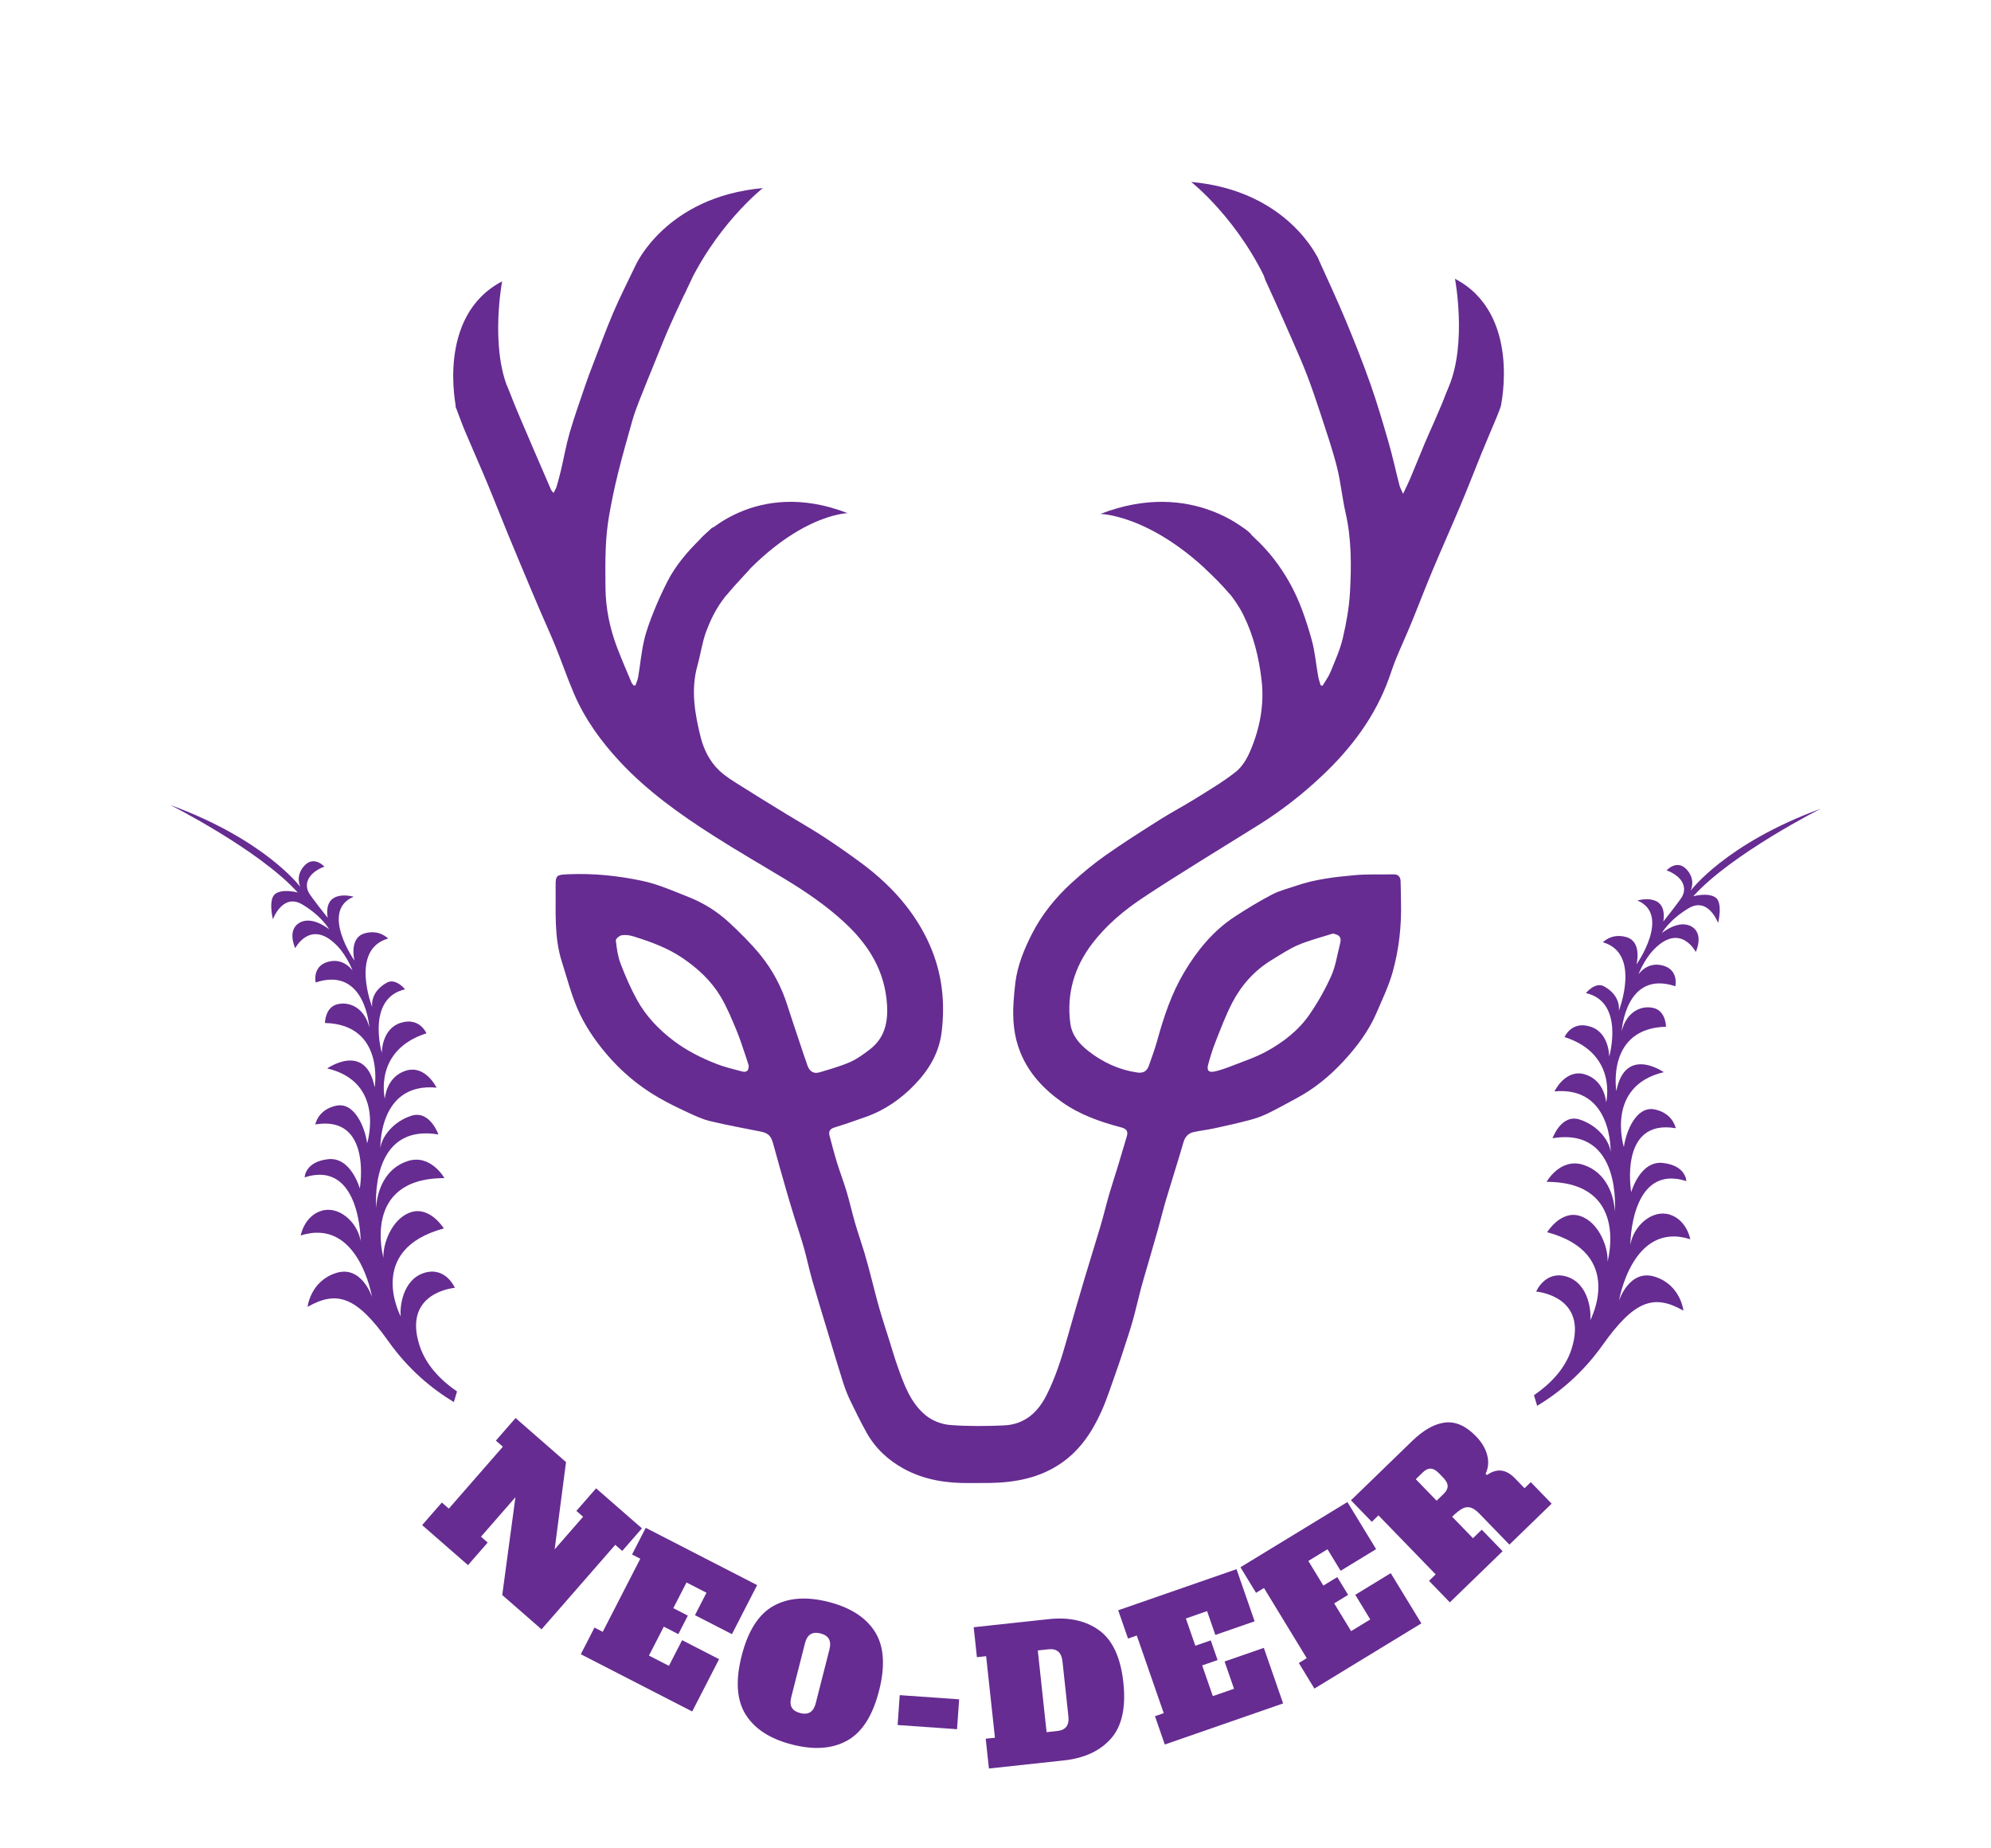 <?xml version="1.0" encoding="UTF-8" standalone="no"?>
<!DOCTYPE svg PUBLIC "-//W3C//DTD SVG 1.1//EN" "http://www.w3.org/Graphics/SVG/1.1/DTD/svg11.dtd">
<svg xmlns="http://www.w3.org/2000/svg" xmlns:xlink="http://www.w3.org/1999/xlink" version="1.1" width="437.517pt" height="405.966pt" viewBox="0 0 437.517 405.966">
<g enable-background="new">
<clipPath id="cp0">
<path transform="matrix(1,0,0,-1,-78.879,622.08)" d="M 0 0 L 595.276 0 L 595.276 841.89 L 0 841.89 Z "/>
</clipPath>
<g clip-path="url(#cp0)">
<g id="Layer-1" data-name="Layer 1">
<clipPath id="cp1">
<path transform="matrix(1,0,0,-1,-78.879,622.08)" d="M 0 841.89 L 595.276 841.89 L 595.276 0 L 0 0 Z "/>
</clipPath>
<g clip-path="url(#cp1)">
<path transform="matrix(1,0,0,-1,265.478,233.935)" d="M 0 0 C .459 1.697 .975 3.391 1.623 5.022 C 2.786 7.949 3.883 10.926 5.343 13.705 C 7.362 17.553 10.225 20.75 13.988 23.031 C 15.911 24.196 17.804 25.472 19.86 26.342 C 22.294 27.371 24.891 28.016 27.416 28.827 C 28.944 28.526 29.359 27.995 28.997 26.596 C 28.386 24.238 28.05 21.758 27.075 19.561 C 25.768 16.613 24.146 13.761 22.323 11.099 C 19.915 7.583 16.547 4.972 12.846 2.944 C 10.342 1.572 7.57 .681 4.896 -.373 C 3.764 -.819 2.596 -1.213 1.41 -1.477 C .141 -1.759 -.34 -1.259 0 0 M -102.387 -1.478 C -104.305 -.97 -106.254 -.514 -108.094 .209 C -111.366 1.495 -114.499 3.066 -117.342 5.195 C -120.678 7.693 -123.512 10.652 -125.514 14.288 C -126.92 16.842 -128.087 19.547 -129.126 22.274 C -129.731 23.859 -129.957 25.611 -130.15 27.311 C -130.19 27.659 -129.368 28.374 -128.868 28.453 C -128.049 28.585 -127.125 28.473 -126.321 28.221 C -122.54 27.037 -118.84 25.717 -115.496 23.451 C -112.106 21.154 -109.183 18.437 -107.104 14.949 C -105.732 12.646 -104.707 10.123 -103.662 7.641 C -102.843 5.693 -102.227 3.659 -101.534 1.66 C -101.297 .979 -101.101 .284 -100.953 -.192 C -100.923 -1.47 -101.584 -1.689 -102.387 -1.478 M 62.794 146.801 C 61.87 147.159 60.973 147.587 60.047 147.938 C 58.237 148.623 56.433 149.333 54.584 149.895 C 54.196 150.012 53.392 149.667 53.186 149.304 C 52.565 148.212 52.147 147.006 51.65 145.844 C 51.013 144.357 50.383 142.867 49.736 141.384 C 49.07 139.855 48.364 138.343 47.719 136.805 C 46.603 134.145 45.533 131.464 44.416 128.804 C 43.988 127.785 43.481 126.799 42.845 125.444 C 42.475 126.299 42.181 126.793 42.043 127.328 C 41.243 130.433 40.57 133.574 39.683 136.653 C 38.421 141.025 37.143 145.399 35.629 149.687 C 33.963 154.405 32.105 159.06 30.178 163.678 C 28.32 168.128 26.28 172.501 24.293 176.896 C 23.537 178.566 22.58 178.983 20.937 178.237 C 18.353 177.063 15.826 175.766 13.266 174.541 C 12.185 174.024 12.166 173.297 12.625 172.309 C 13.954 169.449 15.229 166.563 16.521 163.685 C 17.075 162.45 17.626 161.214 18.161 159.97 C 19.335 157.241 20.576 154.537 21.644 151.766 C 22.792 148.78 23.822 145.746 24.813 142.704 C 26.044 138.931 27.339 135.167 28.312 131.326 C 29.152 128.003 29.46 124.548 30.223 121.202 C 31.527 115.47 31.495 109.666 31.182 103.878 C 30.996 100.461 30.373 97.035 29.59 93.696 C 28.997 91.169 27.897 88.75 26.909 86.33 C 26.472 85.258 25.752 84.3 25.16 83.291 C 25.018 83.313 24.875 83.335 24.732 83.357 C 24.545 84.027 24.302 84.688 24.18 85.37 C 23.701 88.045 23.485 90.789 22.757 93.392 C 21.556 97.684 20.147 101.905 17.937 105.855 C 15.835 109.609 13.279 112.932 10.129 115.819 C 9.216 116.655 8.183 118.014 7.241 117.984 C 6.259 117.954 5.267 116.591 4.375 115.713 C 2.699 114.064 1.079 112.358 -.535 110.648 C -1.18 109.965 -1.075 109.381 -.326 108.712 C 2.928 105.806 5.884 102.632 7.83 98.665 C 10.022 94.194 11.179 89.399 11.751 84.5 C 12.385 79.089 11.364 73.833 9.228 68.857 C 8.513 67.193 7.459 65.44 6.072 64.347 C 3.283 62.149 .187 60.329 -2.837 58.442 C -5.4 56.843 -8.086 55.44 -10.639 53.825 C -14.641 51.294 -18.644 48.756 -22.514 46.032 C -25.128 44.19 -27.618 42.137 -29.979 39.976 C -33.526 36.729 -36.541 33.035 -38.74 28.696 C -40.466 25.291 -41.884 21.81 -42.363 18.001 C -42.538 16.607 -42.656 15.204 -42.749 13.803 C -42.999 10.023 -42.721 6.355 -41.269 2.753 C -39.378 -1.937 -36.086 -5.387 -32.095 -8.211 C -28.184 -10.979 -23.689 -12.554 -19.084 -13.762 C -17.951 -14.059 -17.535 -14.602 -17.854 -15.694 C -18.474 -17.818 -19.104 -19.939 -19.751 -22.056 C -20.409 -24.214 -21.125 -26.355 -21.754 -28.522 C -22.42 -30.818 -22.97 -33.147 -23.647 -35.44 C -24.758 -39.201 -25.956 -42.937 -27.071 -46.696 C -28.469 -51.408 -29.848 -56.127 -31.185 -60.856 C -32.304 -64.813 -33.578 -68.697 -35.412 -72.403 C -37.392 -76.401 -40.325 -79.042 -44.893 -79.238 C -48.824 -79.407 -52.786 -79.451 -56.703 -79.144 C -58.494 -79.003 -60.495 -78.25 -61.9 -77.141 C -65.358 -74.412 -66.792 -70.311 -68.223 -66.304 C -68.905 -64.395 -69.463 -62.44 -70.072 -60.504 C -70.815 -58.139 -71.595 -55.784 -72.279 -53.401 C -72.94 -51.103 -73.493 -48.773 -74.106 -46.46 C -74.558 -44.758 -74.996 -43.049 -75.502 -41.362 C -76.165 -39.16 -76.932 -36.989 -77.574 -34.781 C -78.241 -32.484 -78.758 -30.144 -79.441 -27.853 C -80.072 -25.738 -80.877 -23.677 -81.527 -21.567 C -82.139 -19.583 -82.668 -17.572 -83.192 -15.563 C -83.438 -14.625 -83.094 -14.075 -82.082 -13.769 C -79.756 -13.063 -77.463 -12.243 -75.169 -11.434 C -71 -9.961 -67.473 -7.487 -64.435 -4.319 C -61.338 -1.092 -59.119 2.609 -58.56 7.155 C -57.75 13.748 -58.445 20.095 -61.141 26.252 C -62.518 29.396 -64.269 32.244 -66.359 34.913 C -69.19 38.529 -72.555 41.613 -76.234 44.337 C -78.952 46.349 -81.731 48.283 -84.561 50.135 C -87.087 51.788 -89.727 53.269 -92.304 54.848 C -95.763 56.967 -99.229 59.076 -102.654 61.25 C -104.291 62.288 -105.996 63.298 -107.393 64.616 C -109.502 66.606 -110.832 69.262 -111.513 71.995 C -112.797 77.142 -113.712 82.384 -112.217 87.708 C -111.522 90.18 -111.187 92.771 -110.305 95.167 C -109.458 97.471 -108.345 99.755 -106.933 101.755 C -105.276 104.102 -103.181 106.139 -101.258 108.295 C -100.19 109.492 -100.102 110.211 -101.182 111.305 C -103.308 113.457 -105.508 115.537 -107.655 117.668 C -108.213 118.222 -108.695 118.305 -109.276 117.727 C -110.011 116.995 -110.788 116.305 -111.527 115.577 C -114.4 112.746 -117.031 109.713 -118.862 106.088 C -119.936 103.963 -120.939 101.792 -121.819 99.58 C -122.652 97.491 -123.457 95.36 -123.956 93.176 C -124.551 90.577 -124.786 87.897 -125.226 85.261 C -125.337 84.596 -125.638 83.962 -125.852 83.315 C -126 83.337 -126.148 83.359 -126.296 83.381 C -126.443 83.599 -126.631 83.8 -126.73 84.039 C -127.802 86.608 -128.924 89.161 -129.908 91.765 C -131.503 95.983 -132.391 100.359 -132.43 104.88 C -132.457 107.826 -132.49 110.777 -132.358 113.718 C -132.256 116.019 -132.025 118.33 -131.636 120.6 C -131.101 123.716 -130.449 126.819 -129.689 129.889 C -128.724 133.786 -127.625 137.651 -126.529 141.515 C -126.125 142.943 -125.608 144.344 -125.065 145.728 C -123.931 148.623 -122.752 151.501 -121.579 154.382 C -120.49 157.054 -119.443 159.745 -118.271 162.38 C -116.771 165.758 -115.161 169.087 -113.603 172.439 C -113.207 173.291 -113.231 174.014 -114.215 174.468 C -115.071 174.863 -115.907 175.302 -116.756 175.711 C -118.096 176.358 -119.492 176.91 -120.771 177.659 C -123.032 178.982 -123.375 178.922 -124.294 175.839 C -124.345 175.667 -125.757 175.754 -125.834 175.59 C -127.461 172.169 -129.199 168.795 -130.687 165.314 C -132.352 161.419 -133.798 157.429 -135.325 153.475 C -135.876 152.046 -136.415 150.61 -136.906 149.16 C -138.062 145.742 -139.284 142.342 -140.29 138.88 C -141.07 136.196 -141.551 133.426 -142.19 130.7 C -142.479 129.466 -142.807 128.24 -143.166 127.024 C -143.294 126.587 -143.564 126.192 -143.846 125.625 C -144.132 125.996 -144.306 126.147 -144.389 126.338 C -145.754 129.479 -147.12 132.619 -148.462 135.769 C -150.266 139.998 -152.116 144.209 -153.804 148.484 C -154.375 149.928 -155.153 150.307 -156.482 149.774 C -159.119 148.717 -161.765 147.675 -164.357 146.514 C -165.258 146.11 -165.604 145.222 -165.217 144.205 C -164.575 142.519 -163.971 140.816 -163.271 139.155 C -161.697 135.418 -160.041 131.716 -158.48 127.974 C -156.884 124.148 -155.382 120.283 -153.803 116.45 C -152.035 112.16 -150.227 107.886 -148.433 103.607 C -147.892 102.317 -147.343 101.03 -146.789 99.746 C -145.647 97.101 -144.449 94.479 -143.367 91.81 C -141.997 88.428 -140.813 84.969 -139.382 81.615 C -136.962 75.948 -133.399 71.027 -129.206 66.537 C -123.202 60.108 -116.104 55.053 -108.748 50.354 C -103.583 47.054 -98.263 43.998 -93.017 40.824 C -88.416 38.04 -83.992 35.027 -80.012 31.367 C -74.622 26.411 -70.997 20.634 -70.551 13.106 C -70.32 9.201 -71.134 5.808 -74.364 3.349 C -75.718 2.317 -77.125 1.267 -78.669 .595 C -80.837 -.348 -83.141 -.994 -85.415 -1.671 C -86.725 -2.062 -87.609 -1.396 -88.044 -.158 C -88.672 1.626 -89.265 3.423 -89.863 5.217 C -90.746 7.865 -91.645 10.509 -92.493 13.169 C -93.77 17.171 -95.729 20.842 -98.349 24.073 C -100.444 26.655 -102.841 29.02 -105.286 31.283 C -107.883 33.688 -110.897 35.567 -114.198 36.867 C -117.503 38.168 -120.804 39.649 -124.248 40.386 C -129.647 41.541 -135.165 42.103 -140.729 41.852 C -143.154 41.742 -143.408 41.639 -143.379 39.229 C -143.313 33.668 -143.748 28.059 -142.013 22.636 C -140.93 19.252 -140.047 15.781 -138.668 12.522 C -137.121 8.866 -134.898 5.549 -132.318 2.491 C -129.046 -1.387 -125.234 -4.62 -120.855 -7.157 C -118.797 -8.35 -116.649 -9.396 -114.492 -10.401 C -112.859 -11.162 -111.196 -11.952 -109.461 -12.372 C -105.775 -13.266 -102.034 -13.933 -98.313 -14.678 C -96.652 -15.01 -96.031 -15.67 -95.593 -17.286 C -94.578 -21.033 -93.5 -24.765 -92.429 -28.497 C -91.931 -30.231 -91.397 -31.956 -90.863 -33.681 C -90.183 -35.875 -89.433 -38.049 -88.81 -40.259 C -88.148 -42.604 -87.662 -45.001 -86.99 -47.345 C -85.873 -51.248 -84.672 -55.129 -83.499 -59.017 C -82.431 -62.558 -81.379 -66.105 -80.262 -69.632 C -79.827 -71.005 -79.313 -72.366 -78.694 -73.664 C -77.55 -76.061 -76.367 -78.442 -75.081 -80.764 C -73.147 -84.254 -70.286 -86.898 -66.829 -88.783 C -62.398 -91.197 -57.536 -91.954 -52.529 -91.896 C -50.989 -91.879 -49.448 -91.905 -47.909 -91.877 C -42.404 -91.773 -37.16 -90.819 -32.46 -87.651 C -28.202 -84.783 -25.511 -80.724 -23.464 -76.197 C -22.187 -73.374 -21.266 -70.388 -20.212 -67.465 C -19.661 -65.938 -19.156 -64.396 -18.655 -62.852 C -17.945 -60.664 -17.2 -58.484 -16.574 -56.272 C -15.899 -53.884 -15.368 -51.455 -14.729 -49.057 C -14.242 -47.226 -13.684 -45.412 -13.157 -43.592 C -12.444 -41.12 -11.718 -38.652 -11.023 -36.177 C -10.401 -33.958 -9.86 -31.716 -9.203 -29.509 C -7.967 -25.356 -6.626 -21.235 -5.428 -17.072 C -5.053 -15.769 -4.327 -15.016 -3.066 -14.761 C -1.558 -14.454 -.024 -14.268 1.479 -13.941 C 4.038 -13.386 6.595 -12.814 9.125 -12.146 C 10.473 -11.789 11.814 -11.32 13.067 -10.713 C 15.291 -9.634 17.451 -8.424 19.626 -7.246 C 23.44 -5.18 26.758 -2.445 29.686 .711 C 32.67 3.928 35.318 7.433 37.058 11.511 C 38.312 14.449 39.721 17.361 40.571 20.422 C 41.957 25.406 42.522 30.55 42.387 35.748 C 42.347 37.287 42.368 38.829 42.296 40.367 C 42.251 41.3 41.781 41.86 40.732 41.835 C 37.923 41.769 35.099 41.912 32.308 41.664 C 27.942 41.275 23.572 40.777 19.386 39.341 C 17.594 38.726 15.711 38.275 14.05 37.405 C 11.225 35.924 8.482 34.263 5.814 32.512 C 1.07 29.398 -2.441 25.073 -5.295 20.264 C -8.049 15.622 -9.751 10.511 -11.183 5.313 C -11.697 3.448 -12.383 1.629 -13.018 -.203 C -13.43 -1.394 -14.245 -1.895 -15.542 -1.706 C -19.524 -1.127 -23.059 .493 -26.209 2.934 C -28.248 4.513 -29.928 6.4 -30.283 9.12 C -31.137 15.657 -29.374 21.517 -25.423 26.68 C -22.353 30.69 -18.489 33.919 -14.298 36.71 C -10.32 39.359 -6.26 41.886 -2.212 44.427 C 2.254 47.229 6.761 49.968 11.228 52.769 C 16.179 55.874 20.758 59.453 25.019 63.467 C 31.489 69.564 36.709 76.487 39.747 84.925 C 40.266 86.364 40.728 87.826 41.311 89.238 C 42.395 91.863 43.585 94.445 44.665 97.071 C 46.241 100.905 47.713 104.783 49.315 108.606 C 51.338 113.426 53.483 118.195 55.508 123.014 C 57.097 126.796 58.578 130.623 60.117 134.426 C 60.658 135.765 61.23 137.091 61.786 138.424 C 62.582 140.335 63.437 142.226 64.15 144.168 C 64.629 145.471 64.114 146.291 62.794 146.801 " fill="#662c91"/>
<path transform="matrix(1,0,0,-1,100.262,89.731)" d="M 0 0 C 0 0 -4.552 20.266 10.081 27.919 C 10.081 27.919 7.414 13.86 11.413 4.279 C 15.412 -5.301 14.358 -9.676 14.358 -9.676 Z " fill="#662c91"/>
<path transform="matrix(1,0,0,-1,139.644,58.345)" d="M 0 0 C 0 0 6.605 15.106 27.993 17.02 C 27.993 17.02 17.276 8.652 10.766 -6.278 Z " fill="#662c91"/>
<path transform="matrix(1,0,0,-1,329.81,89.168)" d="M 0 0 C 0 0 4.553 20.265 -10.08 27.919 C -10.08 27.919 -7.414 13.86 -11.412 4.279 C -15.411 -5.301 -14.357 -9.676 -14.357 -9.676 Z " fill="#662c91"/>
<path transform="matrix(1,0,0,-1,289.752,56.994)" d="M 0 0 C 0 0 -6.605 15.107 -27.992 17.021 C -27.992 17.021 -17.276 8.653 -10.766 -6.278 Z " fill="#662c91"/>
<path transform="matrix(1,0,0,-1,153.952,118.358)" d="M 0 0 C 0 0 11.884 13.548 32.314 5.613 C 32.314 5.613 20.121 5.44 5.703 -12.371 Z " fill="#662c91"/>
<path transform="matrix(1,0,0,-1,274.912,117.346)" d="M 0 0 C 0 0 -12.667 12.367 -33.097 4.431 C -33.097 4.431 -19.928 4.262 -4.595 -13.239 Z " fill="#662c91"/>
<path transform="matrix(1,0,0,-1,130.988,326.995)" d="M 0 0 L 10.076 -8.794 L 5.749 -13.753 L 4.213 -12.412 L -11.988 -30.976 L -20.621 -23.441 L -17.722 -1.95 L -25.294 -10.627 L -23.82 -11.914 L -28.147 -16.872 L -38.224 -8.078 L -33.896 -3.12 L -32.36 -4.461 L -20.486 9.145 L -22.022 10.485 L -17.695 15.443 L -6.605 5.765 L -9.106 -13.411 L -2.853 -6.245 L -4.327 -4.958 Z " fill="#662c91"/>
<path transform="matrix(1,0,0,-1,127.629,363.442)" d="M 0 0 L 3.008 5.854 L 4.822 4.922 L 13.076 20.982 L 11.263 21.914 L 14.271 27.768 L 38.75 15.187 L 33.211 4.408 L 25.087 8.583 L 27.619 13.509 L 23.23 15.764 L 20.332 10.125 L 23.523 8.484 L 21.433 4.416 L 18.241 6.056 L 14.976 -.297 L 19.364 -2.553 L 22.263 3.087 L 30.386 -1.088 L 24.48 -12.58 Z " fill="#662c91"/>
<path transform="matrix(1,0,0,-1,178.037,376.184)" d="M 0 0 C .566 .353 .976 1.021 1.227 2.006 L 4.221 13.749 C 4.472 14.734 4.433 15.518 4.104 16.098 C 3.775 16.679 3.163 17.084 2.268 17.312 C 1.372 17.54 .641 17.479 .074 17.126 C -.493 16.773 -.902 16.104 -1.153 15.119 L -4.146 3.376 C -4.404 2.365 -4.368 1.575 -4.035 1.008 C -3.703 .44 -3.089 .042 -2.193 -.187 C -1.298 -.414 -.567 -.353 0 0 M -14.168 -.529 C -16.155 2.628 -16.451 6.94 -15.056 12.411 C -13.662 17.88 -11.337 21.525 -8.082 23.346 C -4.826 25.166 -.788 25.462 4.032 24.233 C 8.853 23.004 12.255 20.812 14.243 17.654 C 16.229 14.498 16.525 10.184 15.13 4.715 C 13.736 -.755 11.411 -4.4 8.155 -6.221 C 4.899 -8.041 .862 -8.337 -3.958 -7.107 C -8.778 -5.879 -12.182 -3.686 -14.168 -.529 " fill="#662c91"/>
<path transform="matrix(1,0,0,-1,197.249,378.995)" d="M 0 0 L .464 6.564 L 13.52 5.643 L 13.057 -.922 Z " fill="#662c91"/>
<path transform="matrix(1,0,0,-1,232.338,380.311)" d="M 0 0 C .919 .099 1.582 .413 1.99 .941 C 2.397 1.47 2.548 2.238 2.438 3.25 L 1.138 15.299 C .926 17.267 -.1 18.151 -1.937 17.953 L -4.288 17.699 L -2.352 -.254 Z M -15.729 -1.697 L -13.702 -1.479 L -15.636 16.435 L -17.662 16.216 L -18.373 22.799 L -1.913 24.575 C 2.6 25.062 6.318 24.232 9.244 22.086 C 12.168 19.939 13.927 16.127 14.518 10.647 C 15.109 5.168 14.204 1.068 11.806 -1.652 C 9.405 -4.373 5.949 -5.978 1.436 -6.465 L -15.023 -8.24 Z " fill="#662c91"/>
<path transform="matrix(1,0,0,-1,255.961,383.277)" d="M 0 0 L -2.158 6.217 L -.232 6.886 L -6.154 23.944 L -8.08 23.276 L -10.238 29.493 L 15.764 38.519 L 19.737 27.07 L 11.108 24.075 L 9.293 29.307 L 4.632 27.688 L 6.711 21.699 L 10.101 22.876 L 11.601 18.554 L 8.211 17.377 L 10.554 10.63 L 15.215 12.247 L 13.136 18.237 L 21.764 21.232 L 26.001 9.025 Z " fill="#662c91"/>
<path transform="matrix(1,0,0,-1,288.838,370.99)" d="M 0 0 L -3.426 5.619 L -1.685 6.68 L -11.084 22.099 L -12.825 21.037 L -16.251 26.656 L 7.25 40.983 L 13.558 30.636 L 5.76 25.881 L 2.877 30.609 L -1.336 28.042 L 1.965 22.628 L 5.028 24.496 L 7.409 20.59 L 4.346 18.722 L 8.063 12.623 L 12.276 15.191 L 8.977 20.604 L 16.774 25.359 L 23.501 14.326 Z " fill="#662c91"/>
<path transform="matrix(1,0,0,-1,317.274,328.181)" d="M 0 0 C .566 .549 .847 1.108 .841 1.681 C .836 2.253 .525 2.856 -.089 3.49 L -1.094 4.527 C -1.709 5.161 -2.302 5.489 -2.873 5.514 C -3.445 5.537 -4.014 5.274 -4.58 4.726 L -6.161 3.193 L -1.581 -1.532 Z M -3.255 -19.139 L -1.791 -17.72 L -14.359 -4.753 L -15.823 -6.172 L -20.403 -1.446 L -6.964 11.58 C -4.446 14.021 -2.03 15.374 .284 15.644 C 2.599 15.911 4.863 14.902 7.079 12.617 C 8.326 11.329 9.143 9.96 9.528 8.508 C 9.913 7.056 9.795 5.674 9.173 4.363 L 9.481 4.104 C 11.635 5.632 13.67 5.406 15.588 3.428 L 17.738 1.209 L 19.114 2.543 L 23.694 -2.183 L 14.413 -11.179 L 7.85 -4.407 C 7.123 -3.658 6.462 -3.201 5.865 -3.034 C 5.269 -2.867 4.666 -2.948 4.057 -3.277 C 3.448 -3.607 2.705 -4.196 1.826 -5.048 L 6.407 -9.773 L 8.339 -7.9 L 12.92 -12.626 L 1.325 -23.864 Z " fill="#662c91"/>
<path transform="matrix(1,0,0,-1,337.786,308.87)" d="M 0 0 C 4.84 2.924 9.971 7.146 14.394 13.372 C 21.372 23.187 25.654 24.607 32.143 20.917 C 32.143 20.917 31.548 26.547 25.898 28.356 C 20.245 30.166 17.982 23.098 17.982 23.098 C 17.982 23.098 20.903 40.681 33.648 36.601 C 33.648 36.601 32.919 40.806 29.153 42.011 C 25.388 43.217 21.227 39.697 20.478 35.38 C 20.478 35.38 20.474 53.317 32.782 49.377 C 32.782 49.377 32.754 52.768 27.671 53.36 C 22.596 53.958 20.667 46.931 20.667 46.931 C 20.667 46.931 17.858 63.118 30.443 61.001 C 30.443 61.001 29.891 64.269 25.847 65.118 C 21.813 65.97 19.543 60.373 19.052 56.853 C 19.052 56.853 14.876 70.249 27.827 73.306 C 27.827 73.306 19.357 79.249 17.398 69.146 C 17.398 69.146 15.115 82.96 28.318 83.29 C 28.318 83.29 28.321 86.82 25.486 87.434 C 22.646 88.045 19.564 86.386 18.572 82.293 C 18.572 82.293 19.4 95.845 30.365 92.19 C 30.365 92.19 31.18 95.748 27.663 96.727 C 24.149 97.705 22.254 94.787 22.254 94.787 C 22.254 94.787 23.427 97.937 25.583 100.19 C 31.477 106.334 34.852 99.722 34.852 99.722 C 34.852 99.722 36.748 103.667 33.928 105.304 C 31.1 106.947 27.398 103.868 27.398 103.868 C 27.398 103.868 28.965 106.746 33.298 109.329 C 37.637 111.911 39.762 106.078 39.762 106.078 C 39.762 106.078 40.886 110.577 39.168 111.711 C 37.46 112.85 34.296 111.948 34.296 111.948 C 42.721 121.305 62.335 131.197 62.335 131.197 C 41.351 123.509 33.723 113.164 33.723 113.164 C 33.723 113.164 34.975 115.555 32.839 117.857 C 30.694 120.158 28.452 117.643 28.452 117.643 C 31.453 116.533 33.08 114.326 31.908 111.979 C 31.465 111.089 27.728 106.408 27.728 106.408 C 28.722 113 22.023 111.028 22.023 111.028 C 29.491 107.899 21.837 96.979 21.837 96.979 C 21.837 96.979 23.084 101.865 19.749 102.934 C 16.422 103.998 14.448 101.843 14.448 101.843 C 22.937 99.416 17.931 86.763 17.931 86.763 C 17.931 86.763 18.607 89.951 14.757 92.137 C 12.773 93.265 10.719 90.685 10.719 90.685 C 19.305 88.722 15.828 76.707 15.828 76.707 C 15.828 76.707 15.912 81.966 11.715 83.31 C 7.511 84.655 6.025 81.019 6.025 81.019 C 17.759 77.263 15.158 66.633 15.158 66.633 C 15.158 66.633 14.933 71.406 10.584 72.799 C 6.24 74.189 3.805 69.087 3.805 69.087 C 16.642 70.268 16.14 55.734 16.14 55.734 C 15.95 58.146 13.387 61.611 9.337 62.907 C 5.277 64.207 3.384 58.789 3.384 58.789 C 18.737 61.365 17.059 42.648 17.059 42.648 C 16.926 46.219 15.204 51.332 10.135 52.955 C 5.069 54.576 2.07 49.209 2.07 49.209 C 20.435 49.21 15.468 31.695 15.468 31.695 C 15.646 34.724 13.619 40.373 9.415 41.719 C 5.212 43.064 2.197 38.149 2.197 38.149 C 19.549 33.475 11.661 18.799 11.661 18.799 C 11.925 20.627 11.361 26.831 6.575 28.363 C 1.797 29.893 -.223 25.103 -.223 25.103 C -.223 25.103 11.308 24.203 7.552 12.472 C 6.18 8.184 2.978 4.864 -.699 2.333 " fill="#662c91"/>
<path transform="matrix(1,0,0,-1,100.431,305.712)" d="M 0 0 C -3.678 2.531 -6.879 5.85 -8.251 10.139 C -12.007 21.869 -.477 22.77 -.477 22.77 C -.477 22.77 -2.497 27.56 -7.274 26.03 C -12.061 24.498 -12.624 18.293 -12.36 16.466 C -12.36 16.466 -20.248 31.142 -2.897 35.816 C -2.897 35.816 -5.911 40.731 -10.115 39.386 C -14.318 38.04 -16.345 32.391 -16.167 29.361 C -16.167 29.361 -21.134 46.877 -2.77 46.875 C -2.77 46.875 -5.769 52.243 -10.834 50.622 C -15.903 48.999 -17.625 43.885 -17.758 40.314 C -17.758 40.314 -19.437 59.031 -4.083 56.456 C -4.083 56.456 -5.977 61.874 -10.036 60.574 C -14.086 59.277 -16.65 55.813 -16.839 53.401 C -16.839 53.401 -17.341 67.935 -4.504 66.753 C -4.504 66.753 -6.94 71.856 -11.284 70.466 C -15.633 69.073 -15.858 64.3 -15.858 64.3 C -15.858 64.3 -18.458 74.929 -6.725 78.686 C -6.725 78.686 -8.21 82.322 -12.414 80.977 C -16.611 79.633 -16.527 74.374 -16.527 74.374 C -16.527 74.374 -20.004 86.388 -11.418 88.352 C -11.418 88.352 -13.473 90.931 -15.457 89.803 C -19.307 87.618 -18.63 84.43 -18.63 84.43 C -18.63 84.43 -23.637 97.082 -15.148 99.51 C -15.148 99.51 -17.121 101.665 -20.448 100.6 C -23.784 99.532 -22.536 94.646 -22.536 94.646 C -22.536 94.646 -30.191 105.566 -22.723 108.695 C -22.723 108.695 -29.421 110.666 -28.427 104.075 C -28.427 104.075 -32.164 108.756 -32.608 109.646 C -33.78 111.993 -32.152 114.2 -29.152 115.31 C -29.152 115.31 -31.394 117.824 -33.538 115.524 C -35.674 113.222 -34.422 110.831 -34.422 110.831 C -34.422 110.831 -42.05 121.176 -63.034 128.863 C -63.034 128.863 -43.42 118.972 -34.995 109.615 C -34.995 109.615 -38.16 110.517 -39.868 109.378 C -41.585 108.244 -40.461 103.745 -40.461 103.745 C -40.461 103.745 -38.336 109.577 -33.997 106.995 C -29.664 104.412 -28.098 101.535 -28.098 101.535 C -28.098 101.535 -31.799 104.614 -34.627 102.97 C -37.447 101.334 -35.551 97.389 -35.551 97.389 C -35.551 97.389 -32.176 104 -26.282 97.857 C -24.126 95.604 -22.953 92.453 -22.953 92.453 C -22.953 92.453 -24.849 95.371 -28.363 94.394 C -31.879 93.414 -31.064 89.856 -31.064 89.856 C -20.1 93.512 -19.272 79.959 -19.272 79.959 C -20.264 84.053 -23.346 85.712 -26.186 85.101 C -29.021 84.487 -29.018 80.957 -29.018 80.957 C -15.815 80.626 -18.098 66.813 -18.098 66.813 C -20.057 76.916 -28.527 70.973 -28.527 70.973 C -15.576 67.915 -19.751 54.52 -19.751 54.52 C -20.243 58.04 -22.513 63.636 -26.546 62.785 C -30.59 61.936 -31.143 58.668 -31.143 58.668 C -18.558 60.784 -21.366 44.597 -21.366 44.597 C -21.366 44.597 -23.295 51.625 -28.371 51.027 C -33.453 50.435 -33.481 47.044 -33.481 47.044 C -21.173 50.984 -21.177 33.047 -21.177 33.047 C -21.926 37.364 -26.087 40.883 -29.853 39.678 C -33.618 38.473 -34.348 34.268 -34.348 34.268 C -21.603 38.348 -18.683 20.765 -18.683 20.765 C -18.683 20.765 -20.945 27.832 -26.598 26.022 C -32.248 24.214 -32.842 18.584 -32.842 18.584 C -26.354 22.274 -22.072 20.854 -15.093 11.039 C -10.67 4.812 -5.539 .591 -.699 -2.333 " fill="#662c91"/>
</g>
</g>
</g>
</g>
</svg>
